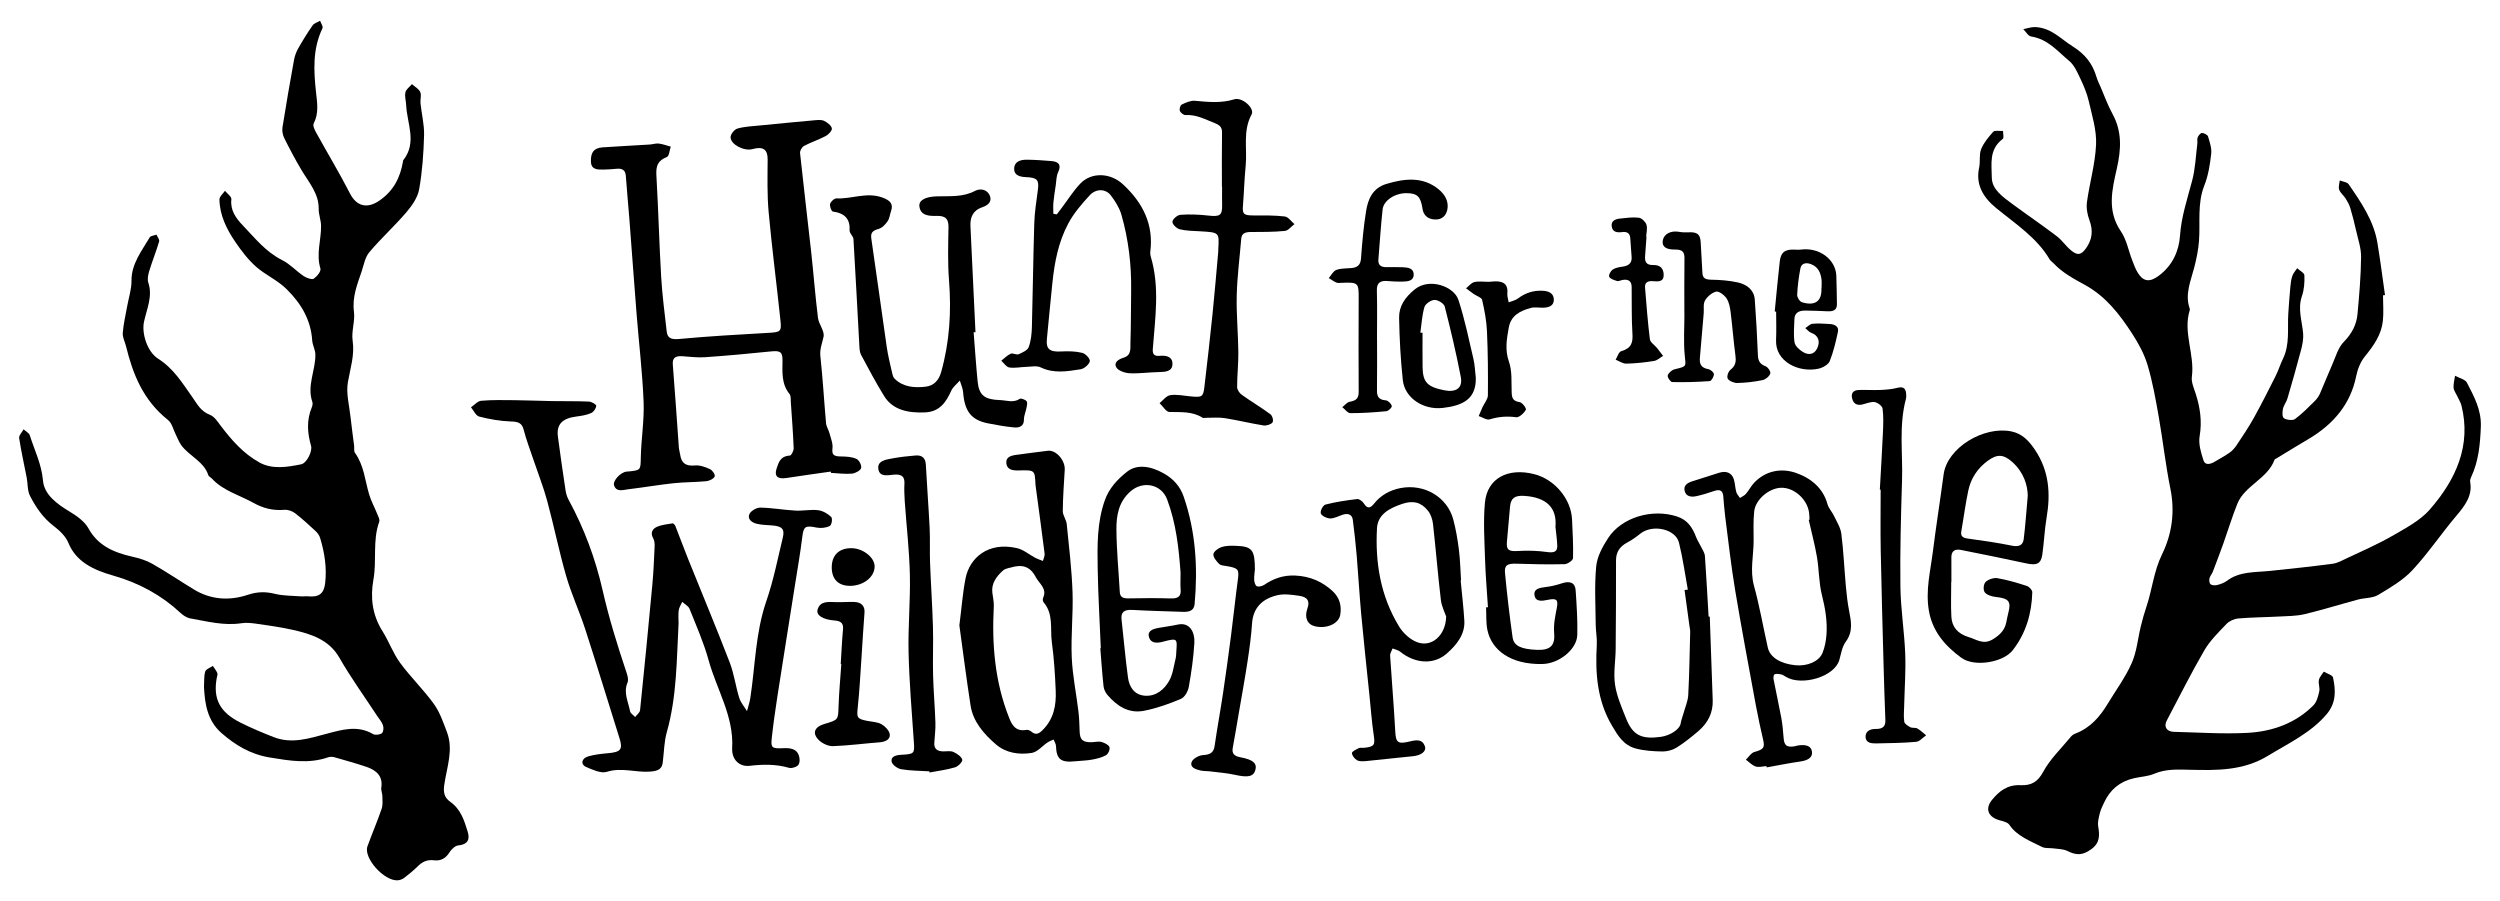 <?xml version="1.0" encoding="utf-8"?>
<!-- Generator: Adobe Illustrator 16.0.0, SVG Export Plug-In . SVG Version: 6.00 Build 0)  -->
<!DOCTYPE svg PUBLIC "-//W3C//DTD SVG 1.1//EN" "http://www.w3.org/Graphics/SVG/1.1/DTD/svg11.dtd">
<svg xmlns="http://www.w3.org/2000/svg" xmlns:xlink="http://www.w3.org/1999/xlink" version="1.1" id="Layer_1" x="0px" y="0px" width="1501px" height="541px" viewBox="0 0 1501 541" enable-background="new 0 0 1501 541" xml:space="preserve">
<g>
	<path fill-rule="evenodd" clip-rule="evenodd" d="M1430.76,177.307c0,5.203,0.476,10.448-0.11,15.598   c-0.905,7.963-5.403,14.555-10.678,20.97c-2.772,3.373-4.484,7.828-5.328,12.012c-3.338,16.536-13.405,28.754-28.845,37.844   c-6.367,3.749-12.643,7.617-18.956,11.437c-0.449,0.271-1.103,0.536-1.241,0.924c-3.963,11.123-17.933,15.537-22.267,26.285   c-3.161,7.851-5.58,15.939-8.42,23.896c-2.036,5.702-4.184,11.373-6.364,17.033c-0.528,1.37-1.69,2.583-1.995,3.968   c-0.25,1.131-0.106,2.826,0.687,3.508c0.788,0.678,2.729,0.78,3.94,0.461c2.066-0.546,4.257-1.304,5.866-2.528   c7.567-5.756,16.881-5.016,25.794-5.94c12.587-1.305,25.173-2.648,37.702-4.312c2.941-0.39,5.744-1.988,8.459-3.281   c9.122-4.344,18.497-8.355,27.158-13.345c8.041-4.632,16.858-9.259,22.591-15.804c15.928-18.186,25.053-38.671,19.128-62.463   c-0.504-2.026-1.726-3.91-2.616-5.86c-0.754-1.652-2.03-3.275-2.142-4.961c-0.16-2.358,0.55-4.763,0.888-7.147   c2.441,1.342,6.118,2.18,7.11,4.115c4.301,8.374,8.785,16.404,8.376,26.514c-0.426,10.523-1.297,20.572-5.86,30.287   c-0.41,0.878-0.702,1.956-0.54,2.87c1.451,8.177-3.106,14.152-8.311,20.298c-9.067,10.716-16.823,22.357-26.407,32.666   c-5.559,5.983-13.309,10.519-20.67,14.909c-3.215,1.917-7.987,1.647-11.94,2.703c-10.725,2.872-21.303,6.204-32.11,8.775   c-4.972,1.182-10.338,1.143-15.541,1.427c-8.072,0.441-16.186,0.454-24.224,1.153c-2.499,0.218-5.479,1.571-7.1,3.27   c-4.811,5.042-9.964,10.093-13.337,15.903c-8.014,13.803-15.085,28.042-22.529,42.11c-1.951,3.688-0.143,6.686,4.348,6.793   c14.72,0.349,29.501,1.394,44.153,0.604c15.219-0.822,29.085-5.98,39.507-16.494c2.096-2.113,2.873-5.503,3.539-8.436   c0.488-2.156-0.64-4.591-0.22-6.775c0.342-1.781,1.91-3.372,2.935-5.046c1.932,1.158,5.258,2.082,5.561,3.515   c1.619,7.671,2.061,15.108-3.91,22.137c-9.442,11.112-22.746,17.302-35.229,24.9c-14.747,8.976-30.587,8.763-46.876,8.361   c-7.299-0.179-14.424-0.547-21.383,2.419c-3.653,1.557-8.025,1.738-12.042,2.647c-8.771,1.983-14.46,7.088-17.888,14.378   c-0.982,2.088-2.073,4.184-2.619,6.375c-0.67,2.685-1.494,5.564-1.049,8.198c0.883,5.235,1.137,9.845-4.131,13.658   c-5.047,3.653-8.742,3.919-14.388,1.072c-2.368-1.194-5.555-1.14-8.388-1.547c-2.266-0.327-4.935,0.097-6.772-0.837   c-7.195-3.653-15.104-6.501-19.705-13.383c-0.914-1.368-3.546-2.049-5.544-2.573c-7.117-1.862-9.256-6.926-4.823-12.331   c4.213-5.141,9.132-9.201,17.129-8.822c6.517,0.311,10.377-2.051,13.551-7.957c4.099-7.627,10.889-14.105,16.579-21.04   c0.625-0.761,1.526-1.5,2.482-1.861c9.45-3.554,15.095-10.384,19.754-18.079c4.899-8.089,10.646-15.884,14.387-24.38   c3.065-6.973,3.66-14.8,5.483-22.223c0.968-3.938,2.074-7.862,3.371-11.725c3.474-10.347,4.365-21.164,9.345-31.345   c6.061-12.395,7.797-25.706,5.003-39.454c-2.91-14.317-4.468-28.848-7.002-43.232c-1.83-10.374-3.676-20.807-6.689-30.934   c-1.962-6.594-5.428-13.002-9.294-18.936c-7.33-11.257-15.575-22.193-28.273-29.163c-6.84-3.754-13.554-7.345-18.743-12.883   c-0.819-0.872-1.968-1.566-2.538-2.542c-7.532-12.882-20.452-21.254-32.056-30.744c-7.979-6.525-12.42-14.243-10.214-24.315   c0.791-3.612-0.145-7.643,1.188-11.016c1.513-3.822,4.401-7.33,7.313-10.52c0.858-0.939,3.831-0.34,5.835-0.445   c-0.031,1.645,0.715,4.106-0.212,4.809c-8.411,6.373-6.582,15.196-6.538,23.136c0.039,7.112,6.584,11.646,12.363,15.908   c8.794,6.484,17.871,12.665,26.556,19.26c3.265,2.478,5.528,5.982,8.683,8.605c3.934,3.271,6.131,2.728,9.054-1.388   c3.777-5.324,4.218-10.752,1.964-16.774c-1.281-3.424-1.959-7.368-1.47-10.92c1.591-11.556,4.976-23.001,5.468-34.563   c0.363-8.561-2.414-17.29-4.362-25.841c-1.072-4.711-3.017-9.326-5.134-13.77c-1.796-3.773-3.594-8.023-6.82-10.675   c-6.812-5.598-12.454-12.858-22.676-14.51c-1.806-0.291-3.146-2.871-4.702-4.394c2.372-0.443,4.769-1.35,7.112-1.252   c9.741,0.413,15.352,7.12,22.592,11.633c7.609,4.744,11.941,10.574,14.193,18.214c0.644,2.185,1.703,4.275,2.62,6.392   c2.286,5.281,4.21,10.724,6.987,15.793c5.914,10.79,5.25,21.379,2.624,33.029c-2.755,12.224-6.042,25.152,2.397,37.466   c3.507,5.118,4.563,11.563,6.822,17.376c1.006,2.59,1.926,5.262,3.407,7.638c3.4,5.455,7.249,5.755,12.682,1.687   c8.377-6.274,12.03-15.05,12.647-23.935c0.802-11.524,4.442-22.239,7.338-33.256c1.879-7.156,2.135-14.654,3.071-22.005   c0.164-1.286-0.25-2.707,0.223-3.863c0.435-1.065,1.744-2.625,2.599-2.59c1.28,0.052,3.304,1.116,3.596,2.088   c1.023,3.417,2.3,7.057,1.907,10.468c-0.734,6.395-1.739,12.949-4.12,18.968c-4.35,10.99-2.358,22.219-3.208,33.341   c-0.404,5.298-1.492,10.599-2.821,15.786c-2.092,8.167-5.784,16.135-2.764,24.743c0.104,0.298,0.125,0.67,0.032,0.97   c-4.193,13.417,3.087,26.548,1.279,39.969c-0.446,3.327,1.253,6.96,2.338,10.357c2.653,8.309,3.829,16.53,2.33,25.287   c-0.804,4.705,0.795,9.95,2.344,14.682c1.011,3.089,4.252,2.207,6.782,0.671c2.979-1.807,6.099-3.45,8.909-5.444   c1.633-1.157,3.024-2.731,4.095-4.344c3.574-5.391,7.227-10.762,10.344-16.365c4.597-8.26,8.839-16.679,13.067-25.098   c1.695-3.376,2.789-6.992,4.441-10.39c4.307-8.854,2.636-18.228,3.251-27.405c0.355-5.293,0.73-10.586,1.224-15.871   c0.209-2.238,0.486-4.523,1.219-6.653c0.558-1.626,1.887-3.041,2.872-4.55c1.526,1.419,4.287,2.803,4.341,4.266   c0.15,4.148-0.108,8.523-1.477,12.458c-2.675,7.697,0.107,14.99,0.724,22.469c0.266,3.227-0.4,6.608-1.236,9.796   c-2.554,9.756-5.333,19.465-8.171,29.158c-0.637,2.17-2.255,4.137-2.717,6.316c-0.393,1.852-0.567,4.772,0.602,5.599   c1.509,1.069,5.319,1.462,6.616,0.505c4.35-3.21,8.098-7.088,11.906-10.847c1.318-1.3,2.41-2.904,3.133-4.537   c2.568-5.812,4.826-11.733,7.413-17.538c2.047-4.598,3.394-9.873,6.871-13.433c4.856-4.975,7.624-10.342,8.203-16.576   c1.065-11.447,2.047-22.927,2.168-34.399c0.057-5.385-1.873-10.804-3.072-16.177c-0.987-4.428-2.097-8.843-3.413-13.201   c-0.602-1.997-1.669-3.924-2.811-5.74c-1.154-1.834-3.174-3.347-3.857-5.271c-0.587-1.656,0.176-3.691,0.34-5.559   c1.809,0.718,4.438,0.983,5.296,2.225c7.559,10.919,15.056,21.955,17.258,34.947c1.785,10.525,3.096,21.114,4.615,31.675   C1431.555,177.222,1431.156,177.264,1430.76,177.307z"/>
	<path fill-rule="evenodd" clip-rule="evenodd" d="M122.474,412.385c0.214-3.479-0.08-6.518,0.774-9.271   c0.426-1.37,2.959-2.219,4.539-3.303c0.925,1.416,2.058,2.761,2.689,4.273c0.337,0.81-0.16,1.912-0.334,2.875   c-2.311,12.723,1.796,20.718,14.466,27.015c6.42,3.189,13.095,6.02,19.838,8.635c10.738,4.163,21.102,0.733,31.343-1.975   c9.5-2.513,18.783-5.431,28.281,0.138c1.186,0.696,4.232,0.324,5.228-0.587c1.017-0.932,1.112-3.281,0.629-4.751   c-0.647-1.969-2.232-3.694-3.428-5.518c-7.656-11.678-15.904-23.086-22.798-35.112c-6.141-10.714-16.819-14.19-28.419-16.753   c-6.976-1.541-14.114-2.532-21.218-3.553c-2.971-0.428-6.137-0.775-9.055-0.326c-10.588,1.628-20.607-1.109-30.73-2.877   c-2.142-0.374-4.331-1.832-5.903-3.298c-11.397-10.629-24.835-18-40.633-22.492c-11.532-3.279-22.08-8.167-26.73-19.662   c-1.525-3.771-5.114-7.243-8.644-9.923c-6.61-5.022-10.858-11.414-14.338-18.171c-1.654-3.212-1.285-7.234-1.979-10.867   c-1.525-7.959-3.35-15.879-4.551-23.874c-0.243-1.615,1.728-3.494,2.679-5.252c1.271,1.187,3.254,2.191,3.698,3.585   c2.849,8.978,7.106,17.472,7.922,27.146c0.708,8.411,8.191,13.959,16.038,18.687c4.367,2.631,9.06,6.012,11.277,10.068   c5.532,10.13,14.904,14.43,26.27,16.968c4.177,0.932,8.479,2.235,12.07,4.281c8.545,4.869,16.638,10.363,25.027,15.454   c10.085,6.121,21.18,6.873,32.276,3.182c5.684-1.892,10.622-2.002,16.349-0.589c4.952,1.222,10.328,1.097,15.522,1.502   c1.43,0.112,2.899-0.147,4.323-0.01c6.926,0.67,9.626-1.878,10.31-8.203c0.992-9.171-0.386-18.024-3.047-26.791   c-0.447-1.472-1.431-2.974-2.617-4.077c-4.035-3.753-8.109-7.5-12.518-10.889c-1.602-1.23-4.263-2.162-6.309-1.986   c-6.846,0.585-12.736-0.904-18.578-4.154c-8.429-4.688-18.331-7.323-24.915-14.548c-0.686-0.752-1.963-1.287-2.218-2.107   c-2.51-8.074-11.408-11.486-16.149-17.879c-1.453-1.959-2.251-4.305-3.359-6.468c-1.535-2.996-2.236-6.833-4.76-8.842   c-14.903-11.867-21.034-27.51-25.115-44.172c-0.658-2.687-2.173-5.399-1.971-8.018c0.416-5.401,1.711-10.75,2.665-16.117   c0.903-5.078,2.637-10.16,2.582-15.226c-0.112-10.099,6.099-17.824,10.954-26.086c0.535-0.91,2.667-1.074,4.059-1.583   c0.569,1.377,1.918,2.94,1.574,4.104c-1.751,5.915-4.096,11.689-5.899,17.594c-0.696,2.283-1.303,4.99-0.588,7.142   c2.731,8.225-0.957,15.789-2.604,23.495c-1.482,6.939,1.955,18,8.498,22.148c9.389,5.953,14.612,14.75,20.532,23.066   c2.901,4.075,4.92,8.449,10.569,10.62c2.645,1.015,4.521,3.999,6.308,6.354c6.502,8.572,13.595,16.84,23.479,22.292   c7.643,4.217,16.609,2.763,25.002,1.055c3.342-0.681,6.857-7.845,5.921-11.08c-2.229-7.706-2.751-15.348,0.393-22.984   c0.427-1.038,0.736-2.368,0.388-3.365c-3.396-9.738,1.966-18.983,1.814-28.501c-0.045-2.827-1.716-5.616-1.907-8.461   c-0.805-11.991-6.236-21.724-15.299-30.702c-5.523-5.472-12.707-8.548-18.299-13.446c-4.943-4.331-8.946-9.673-12.583-14.995   c-5.324-7.788-9.374-16.181-9.513-25.514c-0.026-1.702,2.159-3.43,3.323-5.147c1.356,1.7,4.023,3.522,3.841,5.08   c-0.761,6.521,2.673,11.356,6.983,15.814c7.21,7.457,13.475,15.683,23.551,20.741c4.79,2.404,8.44,6.565,12.898,9.586   c1.632,1.105,5.032,2.254,6.01,1.563c2.005-1.417,4.525-4.458,4.011-6.141c-2.644-8.649,0.463-17.037,0.404-25.518   c-0.024-3.451-1.495-6.904-1.438-10.344c0.154-9.072-5.873-15.771-10.268-23.165c-3.745-6.299-7.18-12.758-10.412-19.281   c-0.969-1.955-1.378-4.436-1.044-6.549c2.125-13.448,4.474-26.866,6.902-40.273c0.429-2.364,1.26-4.768,2.465-6.901   c2.683-4.754,5.565-9.437,8.712-13.957c0.88-1.264,2.963-1.861,4.494-2.764c0.518,1.525,1.95,3.398,1.413,4.521   c-6.033,12.607-5.262,25.631-3.811,38.813c0.669,6.073,1.697,12.238-1.423,18.265c-0.732,1.414,0.59,3.977,1.565,5.747   c6.702,12.166,13.919,24.117,20.24,36.435c3.797,7.4,10,9.276,17.256,4.439c8.89-5.927,12.854-14.096,14.486-23.498   c0.055-0.321-0.004-0.716,0.184-0.955c8.455-10.683,2.279-21.992,1.772-33.053c-0.119-2.598-0.997-5.29-0.454-7.75   c0.396-1.797,2.548-3.286,3.917-4.913c1.729,1.563,4.175,2.878,4.99,4.757c0.852,1.962-0.091,4.486,0.143,6.731   c0.671,6.426,2.333,12.854,2.154,19.249c-0.301,10.833-1.063,21.735-2.958,32.42c-0.86,4.845-4.203,9.713-7.641,13.741   c-7.05,8.26-15.291,15.714-22.273,24.016c-2.646,3.148-3.296,7.682-4.646,11.641c-2.669,7.826-5.728,15.459-4.586,24.058   c0.757,5.701-1.625,11.747-0.788,17.424c1.278,8.665-1.396,16.564-2.844,24.844c-1.189,6.795,0.846,14.058,1.594,21.102   c0.607,5.721,1.433,11.423,2.144,17.137c0.179,1.434-0.258,3.185,0.513,4.264c5.434,7.616,5.992,16.48,8.472,24.861   c1.197,4.046,3.309,7.874,4.894,11.835c0.604,1.511,1.674,3.348,1.201,4.653c-4.108,11.333-1.414,23.168-3.482,34.647   c-1.947,10.807-0.766,21.225,5.42,31.056c3.878,6.164,6.275,13.126,10.576,19.01c6.229,8.521,14.092,16.093,20.254,24.647   c3.646,5.062,5.666,11.139,7.873,16.924c4.043,10.599-0.067,21.098-1.576,31.515c-0.649,4.478-0.185,7.685,3.553,10.345   c6.438,4.585,8.399,11.274,10.436,17.79c1.231,3.944,0.967,7.739-5.573,8.393c-1.974,0.197-4.231,2.425-5.349,4.224   c-2.131,3.432-5.099,5.253-9.27,4.724c-4.399-0.558-7.233,1.111-9.958,3.813c-2.426,2.405-5.13,4.608-7.889,6.714   c-1.033,0.788-2.538,1.406-3.879,1.495c-8.236,0.545-20.731-13.436-18.203-20.432c2.717-7.514,5.896-14.898,8.489-22.444   c0.81-2.357,0.504-5.055,0.465-7.593c-0.026-1.767-0.909-3.581-0.646-5.277c1.006-6.488-2.638-10.253-8.885-12.352   c-6.289-2.113-12.71-3.92-19.116-5.746c-1.15-0.328-2.653-0.441-3.735-0.063c-11.785,4.107-23.231,2.148-35.272,0.156   c-11.991-1.986-20.853-7.646-28.861-14.589C124.358,432.643,122.961,422.233,122.474,412.385z"/>
	<path fill-rule="evenodd" clip-rule="evenodd" d="M407.421,374.186c-1.184,21.865-0.986,43.852-7.055,65.342   c-1.672,5.923-1.671,12.222-2.469,18.346c-0.506,3.886-2.76,4.993-7.311,5.38c-8.759,0.745-17.336-2.715-26.333,0.176   c-3.315,1.064-8.446-1.259-12.275-2.912c-3.59-1.548-2.851-5.265,1.299-6.432c3.758-1.057,7.783-1.503,11.73-1.85   c7.735-0.677,9.043-2.293,6.947-8.965c-6.861-21.834-13.515-43.724-20.585-65.505c-3.478-10.717-8.313-21.1-11.431-31.889   c-4.308-14.908-7.329-30.108-11.386-45.079c-2.292-8.462-5.567-16.708-8.373-25.06c-1.98-5.896-4.225-11.742-5.764-17.729   c-1.04-4.041-3.204-4.818-7.641-4.958c-6.396-0.206-12.868-1.344-19.034-2.93c-2.081-0.535-3.331-3.643-4.961-5.576   c2.044-1.371,3.98-3.741,6.151-3.927c6.683-0.574,13.458-0.414,20.194-0.346c7.449,0.075,14.895,0.419,22.344,0.543   c7.392,0.125,14.795-0.028,22.173,0.296c1.586,0.07,4.413,1.752,4.349,2.539c-0.13,1.552-1.514,3.661-3.046,4.336   c-2.692,1.189-5.849,1.719-8.877,2.094c-8.456,1.05-12.058,4.71-11.096,12.063c1.412,10.797,2.983,21.578,4.608,32.351   c0.286,1.896,0.878,3.844,1.811,5.558c9.415,17.302,16.134,35.482,20.399,54.241c3.798,16.707,8.852,33.051,14.32,49.338   c0.663,1.973,1.4,4.44,0.655,6.186c-2.584,6.054,0.467,11.542,1.524,17.202c0.239,1.28,2.005,2.332,3.068,3.49   c1.018-1.366,2.792-2.67,2.94-4.107c2.586-25.066,5.035-50.145,7.365-75.231c0.705-7.599,1.028-15.229,1.37-22.85   c0.077-1.734-0.021-3.711-0.873-5.193c-1.725-2.998-0.574-5.466,2.027-6.702c2.863-1.362,6.389-1.661,9.669-2.215   c0.437-0.074,1.397,0.983,1.665,1.659c2.572,6.51,4.956,13.079,7.568,19.576c8.345,20.755,16.993,41.417,25.027,62.268   c2.643,6.861,3.535,14.243,5.717,21.265c0.879,2.833,3.071,5.341,4.665,7.997c0.674-2.609,1.578-5.189,1.985-7.83   c2.995-19.414,3.055-39.141,9.619-58.182c4.305-12.486,6.831-25.472,9.923-38.28c1.222-5.059-0.519-6.735-6.345-7.211   c-3.053-0.248-6.185-0.274-9.123-0.95c-3.248-0.749-6.047-2.95-4.546-6.002c0.893-1.817,4.261-3.799,6.469-3.756   c7.037,0.135,14.036,1.403,21.081,1.798c4.521,0.251,9.177-0.782,13.621-0.242c2.831,0.345,5.876,2.114,7.848,4.043   c0.951,0.929,0.362,4.78-0.801,5.399c-2.125,1.128-5.375,1.516-7.84,1.004c-6.849-1.42-7.899-0.716-8.639,5.281   c-1.25,10.146-3.028,20.241-4.622,30.354c-3.444,21.85-6.959,43.692-10.346,65.549c-1.292,8.35-2.481,16.717-3.402,25.105   c-0.651,5.929,0.02,6.489,6.911,6.157c4.208-0.202,7.878,0.325,9.304,4.233c0.648,1.779,0.776,4.348-0.239,5.774   c-0.871,1.224-4.04,2.239-5.62,1.779c-7.855-2.287-15.641-2.134-23.704-1.201c-5.819,0.676-10.837-3.468-10.427-10.802   c1.06-18.916-9.348-35.113-14.146-52.599c-2.883-10.502-7.391-20.661-11.467-30.876c-0.656-1.644-2.881-2.79-4.382-4.165   c-0.729,1.673-1.853,3.302-2.094,5.03C407.155,368.948,407.421,371.583,407.421,374.186z"/>
	<path fill-rule="evenodd" clip-rule="evenodd" d="M498.766,283.133c-8.927,1.287-17.865,2.507-26.774,3.885   c-5.142,0.795-7.203-1.208-5.753-5.592c1.264-3.823,2.214-7.532,8.001-7.907c0.917-0.06,2.342-2.946,2.281-4.485   c-0.366-9.25-1.081-18.488-1.724-27.728c-0.111-1.605,0.167-3.588-0.761-4.734c-5.019-6.207-4.238-13.244-4.222-20.215   c0.013-5.218-1.424-5.947-7.281-5.336c-13.1,1.364-26.233,2.54-39.382,3.459c-4.478,0.313-9.047-0.336-13.57-0.613   c-4.133-0.254-5.958,1.028-5.628,5.075c1.346,16.511,2.405,33.04,3.619,49.558c0.118,1.609,0.614,3.194,0.863,4.798   c0.719,4.629,3.164,6.695,8.851,6.163c2.924-0.273,6.291,0.946,9.025,2.228c1.49,0.697,3.221,3.312,2.78,4.383   c-0.557,1.347-3.144,2.649-4.996,2.832c-6.507,0.643-13.113,0.504-19.608,1.204c-9.185,0.991-18.289,2.573-27.462,3.668   c-3,0.358-6.892,1.811-8.331-2.3c-0.976-2.783,3.94-8.021,7.493-8.321c8.782-0.741,8.389-0.821,8.552-8.604   c0.231-11.101,2.13-22.218,1.684-33.276c-0.712-17.681-2.828-35.316-4.232-52.979c-1.509-18.962-2.86-37.934-4.325-56.9   c-0.664-8.595-1.513-17.178-2.118-25.777c-0.237-3.358-1.986-4.648-5.631-4.292c-2.537,0.249-5.09,0.43-7.639,0.478   c-3.773,0.071-7.513,0.097-7.686-4.728c-0.2-5.569,1.755-8.248,7.028-8.611c9.437-0.651,18.891-1.112,28.335-1.701   c1.797-0.111,3.634-0.803,5.351-0.587c2.456,0.308,4.821,1.207,7.224,1.853c-0.776,2.173-0.894,5.679-2.443,6.29   c-6.694,2.643-6.422,7.112-6.116,12.444c1.142,19.812,1.623,39.651,2.791,59.461c0.645,10.957,2.08,21.879,3.327,32.803   c0.453,3.973,2.657,4.933,7.524,4.482c17.725-1.645,35.529-2.658,53.321-3.664c7.27-0.412,8.158-0.639,7.489-7.061   c-2.277-21.813-5.133-43.582-7.129-65.414c-0.961-10.515-0.661-21.134-0.603-31.705c0.034-5.908-2.694-7.954-9.164-6.147   c-4.887,1.365-13.033-2.695-13.101-7.106c-0.028-1.807,2.273-4.728,4.176-5.259c4.438-1.24,9.266-1.415,13.954-1.885   c10.664-1.068,21.334-2.093,32.013-3.041c1.974-0.176,4.324-0.46,5.916,0.292c2,0.943,4.349,2.731,4.743,4.479   c0.297,1.314-1.872,3.697-3.603,4.628c-4.177,2.251-8.881,3.725-13.069,5.963c-1.335,0.714-2.556,2.921-2.408,4.326   c2.085,19.731,4.493,39.433,6.661,59.156c1.456,13.25,2.455,26.54,4.1,39.769c0.481,3.867,4.065,7.847,3.354,11.304   c-0.795,3.869-2.38,7.392-1.917,11.651c1.461,13.418,2.208,26.897,3.415,40.339c0.18,1.998,1.509,3.89,2.032,5.889   c0.799,3.05,2.198,6.238,1.817,9.211c-0.523,4.078,1.177,4.757,5.05,4.806c3.154,0.04,6.641,0.208,9.321,1.449   c1.685,0.78,3.268,3.885,2.838,5.515c-0.39,1.478-3.476,3.175-5.531,3.354c-4.123,0.364-8.353-0.241-12.539-0.445   C498.888,283.652,498.827,283.393,498.766,283.133z"/>
	<path fill-rule="evenodd" clip-rule="evenodd" d="M576.007,375.468c1.437-11.264,2.037-19.871,3.729-28.305   c2.426-12.093,13.386-22.079,30.841-18.073c3.968,0.911,7.32,3.9,11.018,5.84c1.436,0.753,3.043,1.251,4.573,1.864   c0.362-1.475,1.193-2.997,1.014-4.418c-1.698-13.536-3.566-27.056-5.384-40.581c-0.043-0.323-0.087-0.647-0.102-0.972   c-0.389-8.651-0.387-8.621-10.084-8.374c-3.453,0.088-6.931-0.339-7.398-4.167c-0.478-3.905,2.749-4.789,6.283-5.226   c6.236-0.77,12.442-1.744,18.689-2.425c4.951-0.539,10.411,5.831,10.086,11.4c-0.481,8.275-1.111,16.551-1.172,24.831   c-0.02,2.592,2.099,5.152,2.366,7.798c1.371,13.59,3.008,27.187,3.484,40.811c0.457,13.042-1.028,26.142-0.476,39.177   c0.459,10.838,2.712,21.612,4.013,32.431c0.484,4.023,0.608,8.086,0.733,12.136c0.156,5.042,1.929,6.603,7.625,6.391   c1.818-0.067,3.796-0.627,5.41-0.16c1.869,0.542,4.348,1.702,4.843,3.084c0.486,1.359-0.643,4.067-2.023,4.875   c-2.463,1.439-5.591,2.14-8.549,2.689c-3.183,0.592-6.495,0.605-9.74,0.957c-8.858,0.957-11.486-1.136-11.778-9.177   c-0.047-1.298-0.941-2.572-1.443-3.856c-1.212,0.571-2.532,1.014-3.618,1.739c-3.192,2.129-6.016,5.727-9.484,6.292   c-7.644,1.245-15.506,0.014-21.417-5.047c-7.521-6.441-13.843-13.859-15.317-23.4C580.125,406.754,577.992,389.847,576.007,375.468   z M609.055,340.192c-2.309,0.732-5.24,0.91-6.805,2.306c-4.016,3.583-7.122,7.819-6.445,13.354c0.335,2.743,1.013,5.506,0.87,8.233   c-1.198,22.839,0.599,45.342,9.28,67.065c1.673,4.186,3.861,8.26,10.432,7.068c0.854-0.154,2.155,0.446,2.858,1.055   c2.55,2.213,4.478,1.259,6.462-0.659c7.053-6.817,8.512-15.235,8.143-23.956c-0.411-9.722-1.008-19.472-2.33-29.122   c-1.103-8.052,1.204-16.751-5.006-24.01c-0.536-0.627-0.519-2.003-0.152-2.813c2.401-5.312-2.489-8.373-4.547-12.318   C619.279,341.534,615.609,338.849,609.055,340.192z"/>
	<path fill-rule="evenodd" clip-rule="evenodd" d="M584.571,199.501c0.79,9.888,1.434,19.786,2.414,29.659   c0.812,8.17,4.233,10.771,13.315,11.042c4.038,0.121,8.092,1.892,12.048-0.774c0.643-0.433,3.332,0.529,4.02,1.465   c0.683,0.928,0.183,2.659-0.065,4c-0.438,2.358-1.555,4.691-1.53,7.028c0.041,3.883-2.6,4.997-5.896,4.705   c-5.209-0.461-10.378-1.428-15.507-2.419c-10.196-1.97-14.247-7.229-15.119-18.741c-0.179-2.348-1.292-4.639-1.975-6.958   c-1.746,2.003-4.102,3.786-5.126,6.049c-3.023,6.671-6.8,12.671-15.796,13.047c-9.815,0.408-19.232-1.25-24.515-9.806   c-4.979-8.062-9.376-16.413-13.833-24.72c-0.831-1.548-0.937-3.482-1.035-5.254c-1.189-21.426-2.262-42.859-3.556-64.282   c-0.106-1.76-2.411-3.488-2.316-5.17c0.367-6.595-2.535-10.319-10.047-11.364c-0.875-0.122-2.022-3.175-1.663-4.587   c0.344-1.348,2.555-3.364,3.84-3.304c9.134,0.428,18.021-3.896,27.387-0.576c4.799,1.702,6.923,3.841,5.344,8.254   c-0.713,1.993-0.825,4.273-2.006,5.987c-1.287,1.866-3.214,4.025-5.366,4.628c-3.672,1.03-4.969,2.305-4.443,5.862   c3.209,21.723,6.104,43.483,9.278,65.21c0.797,5.46,2.199,10.849,3.407,16.256c0.208,0.932,0.63,1.958,1.32,2.65   c5.049,5.053,11.869,5.55,18.611,4.782c5.1-0.582,7.987-4.118,9.254-8.588c5.167-18.223,6.241-36.668,4.769-55.393   c-0.828-10.53-0.49-21.148-0.313-31.721c0.078-4.67-1.435-7.004-7.105-6.847c-4.589,0.128-9.636-0.123-10.357-5.634   c-0.494-3.783,3.619-5.915,10.485-6.102c7.756-0.212,15.6,0.603,22.875-3.262c3.156-1.677,7.186-0.914,8.788,2.546   c1.591,3.436-0.387,5.913-4.248,7.194c-5.94,1.971-7.485,6.309-7.259,11.352c0.953,21.249,2.006,42.491,3.023,63.738   C585.306,199.467,584.938,199.484,584.571,199.501z"/>
	<path fill-rule="evenodd" clip-rule="evenodd" d="M1060.562,459.979c-2.183,0.124-4.623,0.852-6.481,0.216   c-2.213-0.755-3.926-2.678-5.854-4.096c1.691-1.593,3.081-4.033,5.134-4.613c5.427-1.539,6.348-2.496,5.214-7.397   c-1.575-6.806-3.074-13.63-4.336-20.486c-4.263-23.188-8.646-46.362-12.509-69.603c-2.426-14.605-4.041-29.32-5.944-43.993   c-0.521-4.023-0.777-8.072-1.135-12.111c-0.282-3.199-1.877-4.329-5.45-3.115c-3.551,1.206-7.16,2.351-10.846,3.146   c-3.058,0.658-6.08,0.127-6.886-3.15c-0.764-3.104,1.346-4.79,4.452-5.756c5.398-1.678,10.774-3.412,16.15-5.148   c4.322-1.398,7.708-0.057,8.93,3.909c0.763,2.477,0.774,5.132,1.463,7.633c0.349,1.274,1.445,2.385,2.205,3.568   c1.208-0.81,2.688-1.434,3.565-2.466c1.857-2.179,3.127-4.782,5.118-6.841c6.738-6.967,15.919-8.835,24.836-5.785   c9.264,3.17,16.469,9.35,19.024,18.768c0.677,2.495,2.776,4.654,3.925,7.081c1.666,3.519,3.943,7.05,4.406,10.733   c1.315,10.482,1.769,21.051,2.715,31.576c0.434,4.843,0.993,9.694,1.91,14.479c1.232,6.438,2.601,12.573-1.955,18.746   c-2.29,3.103-2.807,7.294-3.9,11.045c-2.955,10.139-22.688,15.735-32.054,10.049c-0.901-0.546-1.816-1.219-2.831-1.435   c-1.298-0.277-2.916-0.528-3.983-0.052c-0.627,0.278-0.778,2.042-0.584,3.053c1.476,7.666,3.204,15.294,4.613,22.97   c0.731,3.986,1.106,8.035,1.402,12.07c0.343,4.666,1.848,5.891,6.8,5.065c0.534-0.089,1.035-0.336,1.569-0.419   c3.892-0.607,8.064-0.448,8.646,3.682c0.532,3.801-2.939,5.33-7.044,5.915c-6.737,0.96-13.399,2.329-20.095,3.526   C1060.687,460.489,1060.625,460.234,1060.562,459.979z M1085.953,312.108c0.16-0.025,0.32-0.048,0.482-0.074   c-0.09-1.461-0.074-2.935-0.287-4.382c-1.183-8.065-9.023-14.973-16.727-14.797c-7.258,0.164-15.471,7.032-16.218,14.284   c-0.596,5.799-0.324,11.675-0.325,17.516c-0.001,9.002-2.299,17.894,0.214,27.039c3.364,12.246,5.528,24.753,8.299,37.132   c1.297,5.785,7.491,9.663,16.536,10.581c7.128,0.724,14.206-2.199,16.313-7.411c1.394-3.447,2.097-7.228,2.369-10.903   c0.6-8.083-0.756-15.971-2.751-23.925c-1.858-7.397-1.668-15.184-2.954-22.72C1089.627,326.952,1087.631,319.551,1085.953,312.108z   "/>
	<path fill-rule="evenodd" clip-rule="evenodd" d="M876.977,348.483c0.758,8.074,1.739,16.137,2.212,24.223   c0.476,8.129-4.591,14.463-10.523,19.662c-7.972,6.989-19.145,6.05-28.009-1.099c-1.195-0.964-3.015-1.309-4.546-1.941   c-0.522,1.443-1.576,2.913-1.486,4.325c0.946,15.041,2.283,30.063,3.06,45.109c0.362,7.058,1.361,8.235,8.976,6.359   c3.962-0.976,7.393-1.272,8.831,2.88c1.091,3.149-2.253,5.574-7.287,6.046c-9.17,0.86-18.312,1.968-27.48,2.853   c-1.938,0.187-4.299,0.409-5.813-0.38c-1.573-0.82-3.107-2.812-3.203-4.361c-0.059-0.945,2.528-2.192,4.128-2.977   c0.86-0.422,2.153-0.092,3.234-0.209c6.109-0.663,6.574-1.706,5.754-7.305c-1.197-8.181-1.812-16.432-2.656-24.653   c-1.651-16.071-3.408-32.134-4.895-48.217c-1.075-11.643-1.702-23.32-2.689-34.969c-0.614-7.249-1.418-14.486-2.353-21.707   c-0.394-3.037-2.602-4.146-5.911-3.128c-2.569,0.79-5.116,2.312-7.661,2.29c-2-0.016-5.194-1.591-5.64-3.025   c-0.469-1.504,1.294-4.927,2.795-5.316c6.215-1.607,12.673-2.555,19.105-3.31c1.21-0.141,3.226,1.457,3.983,2.687   c2.114,3.434,4.006,2.686,6.021,0.14c3.974-5.02,9.468-8.186,16.021-9.434c14.287-2.719,28.021,5.46,31.584,18.817   c1.59,5.956,2.627,12.061,3.393,18.153c0.771,6.123,0.893,12.312,1.299,18.471C877.14,348.472,877.059,348.477,876.977,348.483z    M868.284,370.142c-0.752-2.256-2.727-6.033-3.19-9.953c-1.798-15.162-3.009-30.377-4.713-45.547   c-0.312-2.765-1.282-5.823-3.06-8.035c-4.104-5.11-8.855-6.258-15.3-4.116c-7.794,2.592-14.832,6.311-15.282,14.736   c-1.101,20.574,2.086,40.546,13.231,58.868c2.351,3.864,6.519,7.854,10.922,9.499C859.507,388.811,868.003,381.596,868.284,370.142   z"/>
	<path fill-rule="evenodd" clip-rule="evenodd" d="M1171.513,349.33c0,6.976-0.277,13.965,0.084,20.925   c0.313,6.039,3.699,10.273,10.497,12.294c4.795,1.424,8.726,4.824,14.555,1.198c4.26-2.648,6.949-5.481,7.864-9.869   c0.433-2.08,0.825-4.167,1.354-6.228c1.697-6.627,0.08-8.409-7.493-9.215c-2.411-0.257-5.546-1.208-6.722-2.8   c-1.066-1.444-0.787-4.853,0.486-6.189c1.46-1.527,4.879-2.691,7.078-2.312c6.027,1.041,11.932,2.794,17.719,4.674   c1.455,0.473,3.283,2.501,3.249,3.777c-0.341,12.539-3.665,24.455-11.756,34.839c-5.749,7.376-23.036,10.211-30.827,4.524   c-10.016-7.312-17.493-16.15-19.543-28.543c-2.002-12.104,0.975-23.553,2.443-35.236c1.943-15.463,4.394-30.875,6.453-46.329   c2.145-16.089,24.09-29.158,40.604-25.832c6.702,1.349,10.659,5.815,14.073,10.818c8.73,12.799,9.597,26.582,7.148,40.967   c-1.252,7.366-1.508,14.865-2.587,22.261c-0.804,5.509-3.445,6.544-9.565,5.207c-13.045-2.846-26.156-5.46-39.263-8.077   c-3.982-0.793-5.795,0.938-5.756,4.499c0.056,4.882,0.015,9.764,0.015,14.647C1171.588,349.331,1171.55,349.331,1171.513,349.33z    M1217.464,297.725c-0.051-6.229-2.281-14.067-9.302-20.345c-5.185-4.637-9.03-4.909-14.727-0.718   c-6.268,4.61-10.128,10.691-11.635,17.708c-1.74,8.096-2.763,16.314-4.212,24.462c-0.506,2.843,0.461,4.058,3.816,4.512   c8.933,1.205,17.871,2.515,26.675,4.297c4.402,0.89,6.531-0.589,6.953-3.949C1216.019,315.831,1216.543,307.924,1217.464,297.725z"/>
	<path fill-rule="evenodd" clip-rule="evenodd" d="M733.637,112.196c0-10.873-0.108-21.745,0.068-32.616   c0.05-3.124-1.274-4.46-4.462-5.694c-5.65-2.189-10.855-5.2-17.455-4.791c-1.123,0.069-3.013-1.427-3.399-2.521   c-0.39-1.107,0.204-3.34,1.151-3.805c2.413-1.182,5.362-2.494,7.922-2.255c7.973,0.745,15.718,1.56,23.636-0.903   c4.643-1.445,12.376,5.377,10.366,9.085c-5.405,9.966-2.561,20.492-3.555,30.734c-0.786,8.097-1.009,16.235-1.658,24.344   c-0.375,4.698,0.563,5.568,6.052,5.572c6.368,0.005,12.791-0.124,19.068,0.622c2.13,0.253,3.891,2.987,5.819,4.587   c-1.916,1.428-3.704,3.892-5.771,4.095c-6.834,0.671-13.768,0.623-20.664,0.654c-3.248,0.015-5.256,0.899-5.512,4.03   c-0.93,11.335-2.425,22.658-2.703,34.005c-0.278,11.361,0.843,22.744,0.97,34.12c0.078,6.966-0.741,13.938-0.737,20.906   c0.001,1.575,1.331,3.611,2.764,4.641c5.61,4.03,11.647,7.588,17.187,11.687c1.23,0.911,2.023,3.798,1.311,4.889   c-0.779,1.197-3.685,2.127-5.401,1.855c-7.796-1.239-15.459-3.15-23.257-4.387c-3.633-0.576-7.462-0.172-11.204-0.207   c-0.726-0.005-1.671,0.284-2.143-0.021c-6.077-3.932-12.95-3.313-19.889-3.463c-2.026-0.045-3.96-3.46-5.936-5.331   c2.118-1.668,4.029-4.396,6.4-4.766c3.811-0.593,7.933,0.302,11.909,0.693c7.313,0.718,7.886,0.471,8.639-5.917   c1.713-14.552,3.374-29.109,4.869-43.68c1.276-12.446,2.294-24.913,3.419-37.371c0.045-0.485-0.012-0.978,0.017-1.464   c0.609-10.006,0.607-9.975-10.759-10.646c-4.158-0.246-8.441-0.237-12.394-1.219c-1.909-0.475-4.476-3.031-4.39-4.54   c0.086-1.522,2.988-4.025,4.825-4.153c5.52-0.387,11.174-0.173,16.683,0.456c7.067,0.808,8.498-0.08,8.34-6.479   c-0.086-3.579-0.015-7.162-0.015-10.743C733.709,112.196,733.673,112.196,733.637,112.196z"/>
	<path fill-rule="evenodd" clip-rule="evenodd" d="M634.47,128.724c0.963-1.254,1.936-2.502,2.887-3.764   c3.729-4.94,6.979-10.242,11.28-14.745c6.752-7.066,18.097-6.425,25.438,0.316c12.37,11.355,18.584,24.531,16.573,40.496   c-0.12,0.952-0.051,1.981,0.227,2.903c5.57,18.431,2.647,37.02,1.268,55.569c-0.214,2.887,0.602,4.484,4.105,4.144   c4.191-0.406,7.739,0.618,7.706,4.815c-0.038,4.603-4.134,4.863-8.271,4.932c-5.811,0.096-11.636,0.974-17.41,0.716   c-2.786-0.124-6.65-1.448-7.921-3.349c-1.878-2.812,0.777-4.952,4.205-5.99c4.844-1.466,4.047-5.492,4.153-8.692   c0.351-10.57,0.279-21.149,0.426-31.725c0.213-15.355-1.574-30.533-5.832-45.391c-1.183-4.127-3.676-8.132-6.401-11.683   c-3.082-4.017-8.84-4.156-12.642-0.034c-4.803,5.208-9.529,10.729-12.778,16.764c-6.035,11.206-8.339,23.441-9.626,35.777   c-1.177,11.278-2.21,22.569-3.322,33.852c-0.591,5.985,1.75,7.768,8.591,7.386c4.213-0.235,8.649-0.156,12.661,0.829   c2.011,0.494,4.845,3.604,4.53,5.048c-0.418,1.917-3.332,4.463-5.555,4.812c-7.988,1.254-16.085,2.691-24.02-1.168   c-2.232-1.085-5.631-0.366-8.488-0.291c-3.441,0.091-6.976,0.893-10.272,0.375c-1.817-0.284-3.229-2.639-4.823-4.062   c1.869-1.449,3.542-3.237,5.682-4.213c1.192-0.543,3.48,0.869,4.705,0.341c2.322-0.999,5.391-2.418,6.074-4.272   c1.392-3.787,1.813-7.968,1.924-12.003c0.573-20.783,0.781-41.575,1.429-62.356c0.206-6.609,1.244-13.209,2.131-19.789   c0.844-6.256-0.234-7.645-7.181-7.932c-3.878-0.16-7.142-1.195-7.039-5.153c0.109-4.158,3.736-5.341,7.658-5.303   c4.904,0.047,9.812,0.415,14.702,0.808c4.897,0.395,5.949,2.727,4.037,6.733c-1.1,2.307-1.013,5.076-1.396,7.645   c-0.522,3.503-1.094,7.006-1.431,10.525c-0.213,2.239-0.04,4.508-0.04,6.763C633.098,128.481,633.785,128.603,634.47,128.724z"/>
	<path fill-rule="evenodd" clip-rule="evenodd" d="M660.923,389.204c-0.652-15.911-1.599-31.816-1.869-47.731   c-0.234-13.782-0.462-27.62,4.259-41.049c2.499-7.11,7.457-12.604,13.562-17.344c5.427-4.214,13.308-3.671,21.843,1.145   c5.914,3.336,9.881,7.906,11.973,13.979c7.269,21.107,8.522,42.667,6.557,64.504c-0.346,3.847-3.171,4.777-6.86,4.648   c-10.173-0.353-20.357-0.582-30.516-1.158c-5.105-0.29-6.998,1.411-6.482,5.886c1.334,11.606,2.272,23.255,3.87,34.831   c0.719,5.211,3.53,10.268,10.058,10.789c6.845,0.545,11.706-3.857,14.56-8.782c2.332-4.022,2.795-8.924,3.957-13.461   c0.361-1.412,0.323-2.909,0.432-4.368c0.6-7.999,0.542-8.054-8.291-5.746c-3.5,0.916-6.956,0.88-8.086-2.663   c-1.212-3.803,2.142-5.049,5.608-5.673c3.897-0.704,7.852-1.182,11.709-2.025c7.121-1.557,10.248,4.637,9.89,10.895   c-0.505,8.868-1.78,17.727-3.342,26.502c-0.468,2.627-2.347,6.189-4.714,7.198c-7.085,3.017-14.558,5.697-22.204,7.179   c-9.449,1.831-16.332-3.081-21.838-9.4c-1.274-1.463-2.228-3.464-2.43-5.295c-0.837-7.6-1.332-15.229-1.952-22.847   C660.72,389.212,660.822,389.208,660.923,389.204z M708.813,343.836c-1.04-14.311-2.595-29.436-8.081-44.019   c-3.412-9.069-14.429-11.435-21.991-4.783c-7.25,6.376-8.499,14.704-8.438,22.964c0.093,12.491,1.315,24.974,2.024,37.462   c0.163,2.879,1.756,3.866,4.952,3.811c8.493-0.146,17-0.259,25.483,0.027c4.56,0.154,6.417-1.179,6.098-5.269   C708.619,350.956,708.813,347.854,708.813,343.836z"/>
	<path fill-rule="evenodd" clip-rule="evenodd" d="M1026.544,370.188c0.59,16.728,1.188,33.455,1.771,50.182   c0.259,7.42-2.801,13.681-8.766,18.719c-4.086,3.453-8.289,6.87-12.879,9.747c-2.337,1.466-5.655,2.396-8.504,2.35   c-5.397-0.085-10.986-0.428-16.112-1.801c-7.324-1.963-10.733-7.832-14.104-13.504c-9.121-15.345-10.196-31.842-9.235-48.714   c0.229-4.018-0.611-8.078-0.645-12.12c-0.096-11.688-0.813-23.436,0.297-35.039c0.557-5.816,3.781-11.777,7.165-16.963   c8.112-12.433,26.317-17.816,41.32-12.961c6.47,2.095,9.341,6.813,11.424,12.229c0.926,2.408,2.442,4.63,3.588,6.977   c0.711,1.451,1.664,2.954,1.769,4.475c0.838,12.143,1.5,24.297,2.216,36.447C1026.08,370.203,1026.312,370.195,1026.544,370.188z    M1011.403,354.259c0.655-0.082,1.311-0.166,1.967-0.25c-1.727-9.411-2.993-18.912-5.313-28.203   c-2.074-8.306-15.923-11.22-23.219-5.392c-2.422,1.936-4.987,3.815-7.778,5.278c-4.742,2.486-6.812,5.964-6.803,10.839   c0.031,17.698-0.049,35.398-0.208,53.097c-0.064,7.142-1.418,14.395-0.394,21.388c1.016,6.927,3.995,13.682,6.638,20.346   c4.001,10.074,9.253,12.669,20.901,11.04c5.816-0.813,11.338-4.648,11.853-7.926c0.343-2.185,1.218-4.3,1.81-6.455   c0.982-3.581,2.578-7.142,2.768-10.757c0.662-12.635,0.848-25.292,1.167-37.941c0.03-1.121-0.268-2.248-0.42-3.372   C1013.382,368.72,1012.394,361.49,1011.403,354.259z"/>
	<path fill-rule="evenodd" clip-rule="evenodd" d="M893.366,364.591c-0.602-9.55-1.448-19.096-1.741-28.652   c-0.349-11.383-1.113-22.842-0.078-34.151c1.336-14.577,13.74-21.199,29.714-17.076c12.175,3.144,22.012,14.869,22.587,27.083   c0.364,7.766,0.812,15.545,0.594,23.305c-0.036,1.304-3.231,3.583-5.021,3.627c-9.614,0.237-19.25,0.049-28.868-0.276   c-5.413-0.183-7.407,0.764-6.955,5.539c1.226,12.93,2.737,25.846,4.561,38.718c0.723,5.112,5.156,7.056,14.491,7.463   c8.406,0.367,11.126-2.83,10.464-10.21c-0.44-4.912,0.618-10.003,1.583-14.922c0.957-4.863-0.039-6.035-5.349-4.912   c-3.321,0.701-7.258,1.388-8.006-2.55c-0.777-4.098,3.106-4.691,6.809-5.142c3.184-0.387,6.38-1.134,9.388-2.155   c4.986-1.695,8.159-0.502,8.474,4.09c0.609,8.922,1.215,17.876,0.993,26.801c-0.216,8.755-11.017,17.26-20.835,17.493   c-19.393,0.456-30.666-8.501-33.138-20.427c-0.918-4.425-0.565-9.06-0.791-13.6C892.617,364.622,892.991,364.607,893.366,364.591z    M933.903,316.362c0.994-11.516-5.37-17.74-18.661-18.634c-5.725-0.385-8.128,1.343-8.615,6.387   c-0.683,7.107-1.278,14.221-1.883,21.335c-0.413,4.869,1.28,5.716,6.743,5.366c5.832-0.375,11.828-0.165,17.6,0.647   c4.241,0.595,6.029-0.401,5.893-3.97C934.837,323.776,934.279,320.072,933.903,316.362z"/>
	<path fill-rule="evenodd" clip-rule="evenodd" d="M1128.65,293.989c0.629-11.364,1.338-22.727,1.852-34.096   c0.22-4.852,0.414-9.759-0.197-14.558c-0.193-1.517-2.863-3.613-4.716-3.917c-2.264-0.372-4.867,0.834-7.307,1.408   c-3.663,0.863-5.572-0.692-6.283-3.697c-0.688-2.917,0.546-4.883,4.063-4.987c4.353-0.129,8.722,0.171,13.064-0.018   c3.357-0.147,6.804-0.417,10.001-1.261c3.446-0.909,4.857,0.2,5.268,2.963c0.186,1.273,0.197,2.646-0.13,3.885   c-4.243,16.067-1.772,32.389-2.276,48.587c-0.666,21.285-1.254,42.586-0.987,63.874c0.169,13.447,2.365,26.864,2.892,40.317   c0.406,10.365-0.385,20.764-0.623,31.149c-0.074,3.251-0.429,6.545,0.059,9.732c0.19,1.241,2.186,2.496,3.669,3.267   c1.162,0.603,3.061,0.107,4.177,0.741c1.94,1.105,3.529,2.706,5.265,4.098c-1.989,1.366-3.866,3.728-5.989,3.918   c-7.948,0.713-15.976,0.779-23.977,0.95c-3.014,0.064-6.25-0.341-6.387-3.839c-0.135-3.473,2.714-4.895,6.126-4.842   c4.318,0.067,5.905-1.657,5.766-5.315c-0.406-10.703-0.769-21.408-1.055-32.114c-0.622-23.218-1.29-46.438-1.736-69.659   c-0.232-12.185-0.042-24.377-0.042-36.564C1128.98,294.005,1128.814,293.997,1128.65,293.989z"/>
	<path fill-rule="evenodd" clip-rule="evenodd" d="M557.94,463.104c-5.634-0.357-11.352-0.32-16.858-1.265   c-2.25-0.386-5.37-2.682-5.747-4.497c-0.653-3.158,2.625-4,5.869-4.173c7.887-0.419,7.945-0.796,7.457-7.88   c-1.23-17.83-2.726-35.665-3.152-53.517c-0.371-15.56,1.135-31.155,0.778-46.716c-0.337-14.718-2.054-29.408-3.081-44.116   c-0.248-3.564-0.356-7.157-0.186-10.723c0.196-4.074-1.716-5.6-6.222-5.248c-3.633,0.283-8.561,1.655-9.414-3.179   c-0.893-5.065,4.227-5.81,8.28-6.548c4.61-0.838,9.305-1.403,13.995-1.766c4.364-0.337,6.027,1.872,6.224,5.664   c0.649,12.608,1.659,25.201,2.271,37.81c0.338,6.981-0.009,13.987,0.254,20.974c0.482,12.817,1.365,25.624,1.74,38.442   c0.281,9.589-0.18,19.195,0.067,28.786c0.246,9.584,1.093,19.157,1.409,28.743c0.132,4.039-0.429,8.096-0.667,12.145   c-0.204,3.476,1.66,5.117,5.548,5.088c2.001-0.017,4.326-0.405,5.931,0.349c2.176,1.021,4.798,2.757,5.307,4.608   c0.332,1.211-2.414,4.032-4.354,4.619c-4.911,1.485-10.146,2.118-15.251,3.091C558.073,463.563,558.006,463.333,557.94,463.104z"/>
	<path fill-rule="evenodd" clip-rule="evenodd" d="M753.438,341.908c-0.165,2.108-0.552,4.228-0.413,6.32   c0.089,1.329,0.572,3.226,1.594,3.746c0.989,0.504,3.224-0.04,4.344-0.795c5.558-3.738,11.44-5.951,18.65-5.625   c9.112,0.412,16.492,3.763,22.595,9.473c4.147,3.88,5.36,8.819,4.492,14.048c-0.898,5.391-8.025,8.587-15.121,6.967   c-4.71-1.074-6.546-5.331-4.62-10.703c1.588-4.429,0.187-6.919-5.034-7.646c-4.152-0.578-8.669-1.274-12.609-0.41   c-9.642,2.113-14.971,7.835-15.588,17.053c-0.509,7.611-1.555,15.208-2.708,22.771c-1.589,10.433-3.498,20.83-5.279,31.24   c-1.18,6.891-2.313,13.786-3.593,20.66c-0.643,3.454,0.89,4.983,4.681,5.68c7.497,1.378,9.921,3.618,8.923,7.501   c-1.066,4.143-4.51,4.756-12.2,3.037c-5.075-1.135-10.372-1.488-15.576-2.143c-1.618-0.204-3.311-0.068-4.881-0.409   c-3.092-0.674-6.833-1.845-5.635-5.182c0.68-1.893,4.294-3.989,6.714-4.12c4.543-0.244,6.522-1.567,7.098-5.604   c1.488-10.43,3.428-20.808,4.986-31.23c1.73-11.57,3.318-23.156,4.821-34.751c1.459-11.263,2.613-22.557,4.132-33.813   c0.819-6.061,0.319-6.884-6.633-8.077c-1.589-0.273-3.665-0.359-4.571-1.276c-1.646-1.663-3.641-3.955-3.489-5.856   c0.127-1.587,2.851-3.633,4.906-4.314c2.625-0.871,5.748-0.835,8.635-0.735C751.805,328.052,753.412,330.164,753.438,341.908z"/>
	<path fill-rule="evenodd" clip-rule="evenodd" d="M826.786,204.224c0,9.927,0.09,19.856-0.049,29.781   c-0.049,3.518,0.5,6,5.336,6.373c1.368,0.106,3.248,2.052,3.554,3.397c0.195,0.852-1.987,2.988-3.277,3.113   c-7.176,0.694-14.405,1.188-21.613,1.168c-1.612-0.003-3.217-2.333-4.825-3.59c1.493-1.136,2.841-3.003,4.504-3.263   c4.098-0.64,5.364-2.417,5.339-5.986c-0.124-18.38-0.079-36.762-0.005-55.144c0.042-10.844,0.123-10.696-12.039-10.188   c-1.919,0.08-3.947-1.881-5.924-2.9c1.477-1.695,2.583-4.158,4.519-4.903c2.722-1.049,6.057-0.844,9.136-1.138   c3.901-0.374,5.436-2.144,5.703-5.778c0.699-9.549,1.544-19.119,3.08-28.583c1.114-6.871,3.839-13.643,12.125-16.137   c10.84-3.263,21.855-4.593,31.367,3.187c3.921,3.207,6.227,7.387,5.265,12.221c-0.675,3.387-3.016,6.13-7.438,5.937   c-4.428-0.192-6.906-2.655-7.481-6.509c-1.078-7.232-3.073-9.239-9.523-9.307c-6.888-0.072-13.817,4.296-14.417,9.751   c-1.103,10.021-1.699,20.086-2.54,30.131c-0.259,3.089,1.295,4.565,4.735,4.551c3.27-0.013,6.543-0.109,9.804,0.036   c3.189,0.141,6.594,0.577,6.669,4.3c0.074,3.778-3.271,4.27-6.512,4.328c-2.91,0.054-5.849,0.002-8.736-0.297   c-4.905-0.511-6.996,1.036-6.87,5.67c0.264,9.92,0.08,19.852,0.08,29.778C826.763,204.224,826.774,204.224,826.786,204.224z"/>
	<path fill-rule="evenodd" clip-rule="evenodd" d="M1011.293,188.235c0-11.041-0.102-22.084,0.058-33.124   c0.053-3.644-1.085-5.347-5.571-5.281c-5.784,0.086-8.101-1.923-7.443-5.506c0.724-3.935,4.875-6.023,9.832-5.121   c1.75,0.317,3.604,0.373,5.394,0.282c5.43-0.275,7.237,1.073,7.531,5.926c0.37,6.156,0.739,12.314,1.034,18.473   c0.147,3.082,1.728,3.981,5.223,4.045c5.392,0.098,10.9,0.492,16.107,1.661c5.616,1.261,9.703,4.701,10.107,10.247   c0.809,11.021,1.428,22.056,1.863,33.093c0.128,3.225,0.743,5.498,4.51,6.912c1.512,0.568,3.316,3.224,2.944,4.423   c-0.506,1.625-2.766,3.563-4.643,3.956c-4.933,1.034-10.058,1.607-15.124,1.727c-1.989,0.048-4.972-1.178-5.765-2.598   c-0.717-1.285,0.286-4.287,1.669-5.361c3.286-2.551,3.365-5.318,2.905-8.767c-1.137-8.526-1.762-17.107-2.84-25.644   c-0.36-2.858-0.871-5.945-2.421-8.364c-1.238-1.934-4.569-4.501-6.228-4.131c-2.646,0.591-5.413,3.048-6.737,5.354   c-1.217,2.117-0.567,5.078-0.787,7.664c-0.752,8.914-1.507,17.826-2.296,26.736c-0.306,3.462,0.528,5.998,5.04,6.801   c1.372,0.244,3.369,1.951,3.378,3c0.016,1.45-1.476,4.101-2.509,4.177c-7.476,0.548-15.003,0.743-22.503,0.579   c-1.023-0.023-3.029-2.89-2.706-4.011c0.429-1.49,2.481-3.272,4.212-3.686c7.395-1.769,6.659-1.541,6.012-8.156   c-0.819-8.376-0.199-16.865-0.199-25.304C1011.324,188.238,1011.31,188.237,1011.293,188.235z"/>
	<path fill-rule="evenodd" clip-rule="evenodd" d="M886.081,227.051c0.192,12.677-8.007,16.5-19.765,17.861   c-11.99,1.387-22.939-6.148-24.069-16.696c-1.33-12.413-1.997-24.909-2.223-37.378c-0.125-6.83,3.342-12.199,9.471-17.158   c8.699-7.037,23.492-1.765,26.156,6.399c3.783,11.598,6.23,23.552,9.001,35.398C885.535,219.26,885.628,223.19,886.081,227.051z    M852.798,199.753c0.432,0.008,0.865,0.015,1.297,0.024c0,6.809-0.071,13.62,0.018,20.426c0.12,9.241,2.737,12.043,12.886,14.101   c7.27,1.473,11.35-1.308,10.06-7.998c-2.735-14.185-6.062-28.287-9.663-42.318c-0.446-1.74-4.089-4-6.138-3.914   c-2.164,0.091-5.481,2.406-6.029,4.277C853.768,189.333,853.525,194.6,852.798,199.753z"/>
	<path fill-rule="evenodd" clip-rule="evenodd" d="M1065.541,187.042c0.994-10.013,1.884-20.036,3.021-30.036   c0.655-5.756,3.362-7.564,9.688-7.098c1.074,0.079,2.182,0.049,3.25-0.083c10.786-1.345,20.563,5.833,21.023,15.612   c0.269,5.687,0.212,11.385,0.366,17.078c0.093,3.462-1.979,4.553-5.517,4.385c-4.542-0.215-9.092-0.385-13.639-0.435   c-3.838-0.042-6.297,1.53-6.382,5.193c-0.109,4.655-0.642,9.382,0.096,13.938c0.347,2.131,2.868,4.435,5.08,5.763   c3.26,1.956,6.629,1.625,8.484-2.15c2.102-4.271,0.575-7.972-3.494-9.359c-1.407-0.479-2.422-1.882-3.616-2.864   c1.443-0.906,2.809-2.441,4.344-2.591c3.404-0.332,6.899-0.049,10.35,0.133c3.172,0.167,5.549,1.668,4.915,4.625   c-1.28,5.975-2.67,11.998-4.954,17.699c-0.799,1.999-4.13,3.928-6.695,4.499c-11.72,2.607-26.089-4.13-25.511-17.153   c0.254-5.686,0.043-11.39,0.043-17.085C1066.11,187.088,1065.825,187.065,1065.541,187.042z M1093.592,172.948   c0.021,0,0.043,0,0.064,0c0-1.787,0.209-3.595-0.043-5.353c-0.546-3.824-1.915-7.324-6.311-9.007   c-3.067-1.175-5.752-0.452-6.335,2.537c-1.022,5.245-1.692,10.575-1.943,15.889c-0.07,1.499,1.469,4.009,2.896,4.452   c7.579,2.357,11.729-0.497,11.672-7.544C1093.59,173.597,1093.592,173.272,1093.592,172.948z"/>
	<path fill-rule="evenodd" clip-rule="evenodd" d="M504.771,398.715c0.438-6.966,0.739-13.943,1.372-20.896   c0.325-3.569-1.207-5-5.116-5.284c-6.949-0.507-11.103-3.132-10.167-6.481c1.494-5.346,6.477-4.67,11.096-4.537   c3.635,0.105,7.285-0.202,10.92-0.106c4.4,0.119,6.478,2.634,6.171,6.387c-0.712,8.704-1.144,17.427-1.744,26.14   c-0.713,10.352-1.223,20.721-2.331,31.039c-0.627,5.848-0.435,6.659,5.927,7.879c2.843,0.545,6.072,0.632,8.369,1.966   c2.24,1.302,4.627,3.8,4.944,6.003c0.439,3.059-2.478,4.577-6.103,4.857c-9.357,0.72-18.68,1.974-28.048,2.304   c-2.756,0.097-6.324-1.599-8.287-3.492c-4.393-4.235-2.83-8.066,3.344-9.878c8.311-2.438,8.081-2.443,8.356-10.602   c0.286-8.434,1.081-16.853,1.653-25.278C505.01,398.73,504.89,398.722,504.771,398.715z"/>
	<path fill-rule="evenodd" clip-rule="evenodd" d="M893.944,169.213c0.793-0.062,2.243-0.236,3.699-0.282   c5.56-0.178,7.873,2.253,7.376,7.223c-0.175,1.755,0.508,3.58,0.8,5.374c1.868-0.751,4.044-1.179,5.549-2.315   c4.405-3.325,9.296-4.982,15.063-4.631c3.755,0.228,6.43,1.73,6.491,5.25c0.065,3.775-2.954,4.872-6.641,4.918   c-2.358,0.031-4.881-0.483-7.042,0.099c-6.668,1.8-12.041,4.557-13.369,11.824c-1.271,6.957-2.392,13.407,0.115,20.547   c2.008,5.729,1.367,12.233,1.629,18.403c0.13,3.075,0.533,5.183,4.791,5.819c1.589,0.236,4.184,3.728,3.708,4.604   c-1.066,1.959-4.029,4.708-5.758,4.47c-5.616-0.772-10.697-0.34-16.037,1.29c-1.713,0.521-4.314-1.279-6.509-2.016   c0.764-1.783,1.492-3.578,2.299-5.345c1.094-2.389,3.196-4.749,3.219-7.135c0.134-12.843,0.023-25.7-0.558-38.533   c-0.283-6.284-1.487-12.576-2.915-18.746c-0.33-1.421-3.32-2.325-5.038-3.521c-1.574-1.096-3.084-2.264-4.622-3.401   c1.634-1.298,3.058-3.246,4.954-3.734C887.668,168.724,890.553,169.213,893.944,169.213z"/>
	<path fill-rule="evenodd" clip-rule="evenodd" d="M988.564,142.138c-0.283,3.892-0.56,7.783-0.852,11.673   c-0.24,3.18,0.527,5.434,4.953,5.316c4.345-0.116,6.152,2.273,6.209,5.902c0.066,4.198-3.14,4.088-6.419,3.792   c-3.17-0.286-5.02,0.838-4.774,3.806c0.86,10.355,1.609,20.723,2.907,31.036c0.239,1.891,2.872,3.522,4.333,5.315   c1.249,1.533,2.401,3.127,3.597,4.693c-1.795,1.054-3.463,2.729-5.408,3.042c-5.499,0.886-11.104,1.492-16.684,1.615   c-2.11,0.046-4.265-1.533-6.399-2.371c1.106-1.773,1.809-4.669,3.387-5.119c6.197-1.767,7.031-5.306,6.702-10.476   c-0.597-9.365-0.328-18.775-0.472-28.165c-0.049-3.286-1.863-4.803-5.622-4.084c-1.062,0.203-2.274,0.876-3.129,0.607   c-1.758-0.555-4.177-1.306-4.709-2.534c-0.473-1.093,0.797-3.435,2.082-4.325c1.581-1.098,3.935-1.494,6.023-1.78   c3.723-0.509,5.522-2.295,5.348-5.589c-0.198-3.729-0.607-7.45-0.798-11.181c-0.158-3.047-1.56-4.464-5.187-3.944   c-2.997,0.43-5.552-0.24-5.988-3.448c-0.436-3.219,1.984-4.373,4.915-4.687c3.782-0.407,7.685-0.976,11.383-0.514   c1.766,0.222,4.009,2.451,4.553,4.15c0.715,2.222-0.038,4.819-0.16,7.255C988.426,142.13,988.495,142.134,988.564,142.138z"/>
	<path fill-rule="evenodd" clip-rule="evenodd" d="M499.381,340.801c-0.058-7.427,4.321-11.731,11.875-11.674   c6.818,0.054,13.753,5.453,13.87,10.798c0.138,6.301-6.473,11.694-14.482,11.819C503.489,351.854,499.436,347.917,499.381,340.801z   "/>
</g>
</svg>
